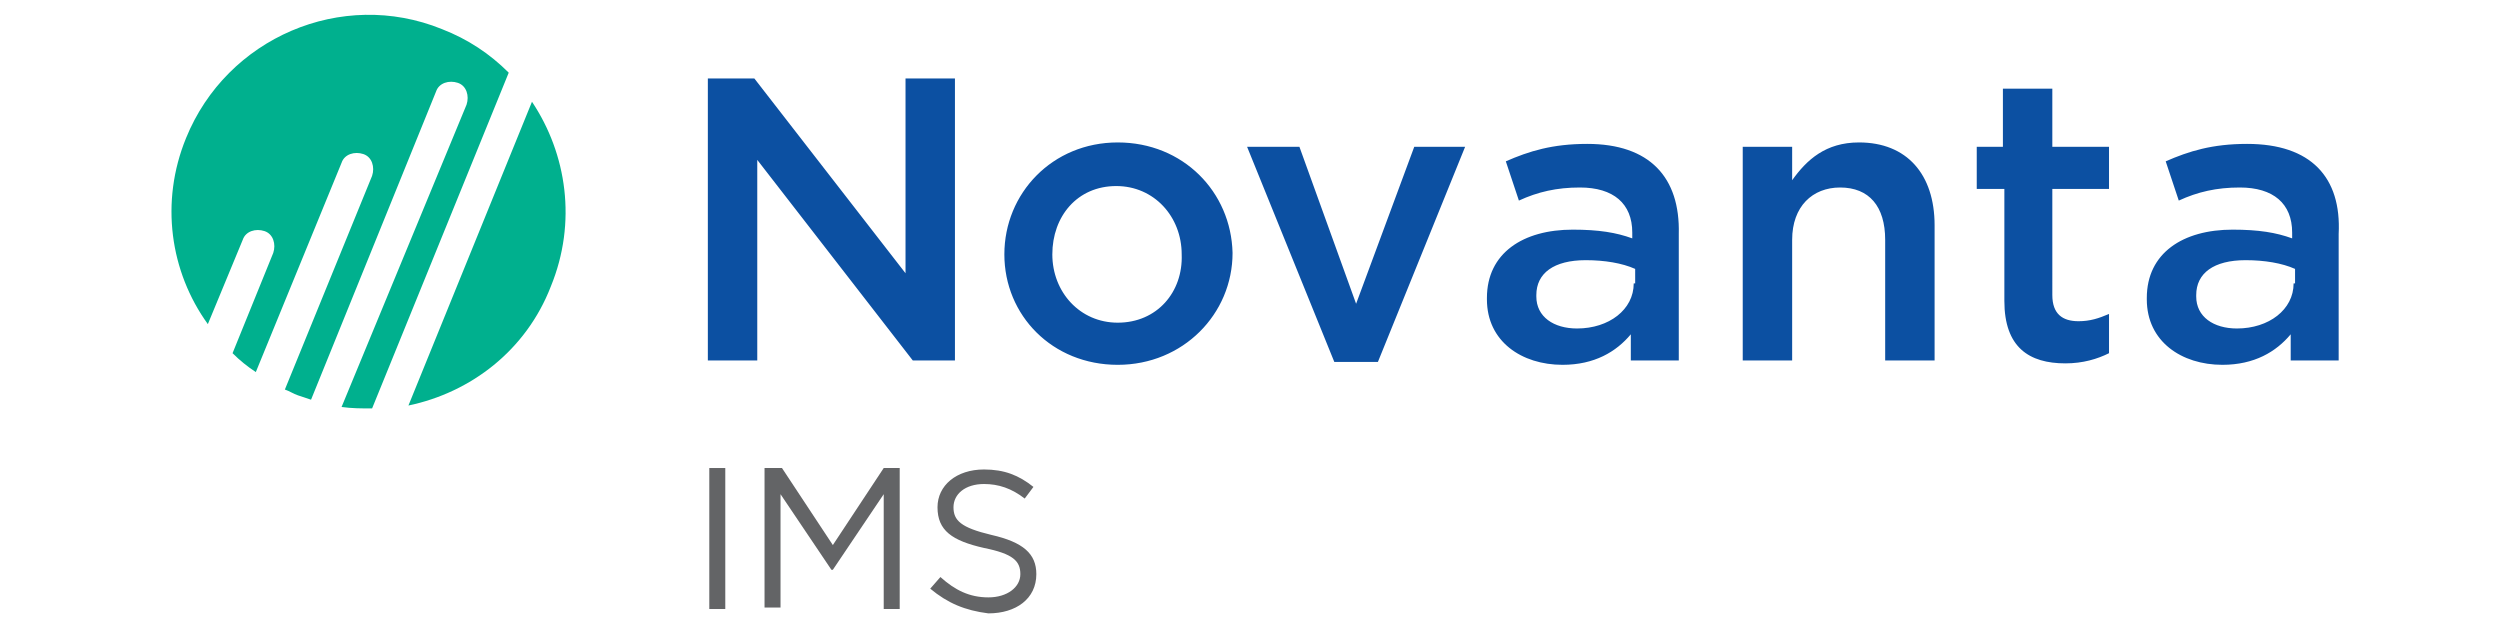 <?xml version="1.0" encoding="utf-8"?>
<!-- Generator: Adobe Illustrator 26.0.0, SVG Export Plug-In . SVG Version: 6.00 Build 0)  -->
<svg version="1.1" id="Layer_1" xmlns="http://www.w3.org/2000/svg" xmlns:xlink="http://www.w3.org/1999/xlink" x="0px" y="0px"
	 viewBox="0 0 172 42.6" style="enable-background:new 0 0 172 42.6;" xml:space="preserve">
<style type="text/css">
	.st0{fill:#0C50A2;}
	.st1{fill:#00B08E;}
	.st2{fill:#636466;}
</style>
<g>
	<g>
		<path class="st0" d="M76.9,9.8c-4.5,0-7.8,3.5-7.8,7.7c0,4.2,3.3,7.6,7.8,7.6c4.5,0,7.9-3.5,7.9-7.7C84.7,13.2,81.4,9.8,76.9,9.8z
			 M76.9,22.2c-2.6,0-4.5-2.1-4.5-4.7c0-2.6,1.7-4.7,4.4-4.7c2.6,0,4.5,2.1,4.5,4.7C81.4,20.1,79.6,22.2,76.9,22.2z M62.3,18.8
			L51.9,5.4h-3.2v19.4h3.4V11l10.7,13.8h2.9V5.4h-3.4V18.8z M93.3,20.9l-3.9-10.8h-3.6l6,14.8h3l6-14.8h-3.5L93.3,20.9z M127.9,9.8
			c-2.3,0-3.6,1.2-4.6,2.6v-2.3h-3.4v14.7h3.4v-8.3c0-2.3,1.4-3.6,3.3-3.6c2,0,3.1,1.3,3.1,3.6v8.3h3.4v-9.3
			C133.1,12,131.2,9.8,127.9,9.8z M154.6,9.9c-2.4,0-4,0.5-5.6,1.2l0.9,2.7c1.3-0.6,2.6-0.9,4.2-0.9c2.3,0,3.6,1.1,3.6,3.1v0.4
			c-1.1-0.4-2.3-0.6-4.1-0.6c-3.4,0-5.9,1.6-5.9,4.7v0.1c0,2.9,2.4,4.5,5.2,4.5c2.2,0,3.7-0.9,4.7-2.1v1.8h3.3v-8.7
			C161.1,12.2,159,9.9,154.6,9.9z M157.8,19.5c0,1.8-1.7,3.1-3.9,3.1c-1.6,0-2.8-0.8-2.8-2.2v-0.1c0-1.5,1.2-2.4,3.4-2.4
			c1.3,0,2.5,0.2,3.4,0.6V19.5z M109.2,9.9c-2.4,0-4,0.5-5.6,1.2l0.9,2.7c1.3-0.6,2.6-0.9,4.2-0.9c2.3,0,3.6,1.1,3.6,3.1v0.4
			c-1.1-0.4-2.3-0.6-4.1-0.6c-3.4,0-5.9,1.6-5.9,4.7v0.1c0,2.9,2.4,4.5,5.2,4.5c2.2,0,3.7-0.9,4.7-2.1v1.8h3.3v-8.7
			C115.6,12.2,113.5,9.9,109.2,9.9z M112.4,19.5c0,1.8-1.7,3.1-3.9,3.1c-1.6,0-2.8-0.8-2.8-2.2v-0.1c0-1.5,1.2-2.4,3.4-2.4
			c1.3,0,2.5,0.2,3.4,0.6V19.5z M141.2,6.1h-3.4v4H136V13h1.9v7.7c0,3.2,1.7,4.3,4.2,4.3c1.2,0,2.2-0.3,3-0.7v-2.7
			c-0.7,0.3-1.3,0.5-2.1,0.5c-1.1,0-1.8-0.5-1.8-1.8V13h3.9v-2.9h-3.9V6.1z"/>
	</g>
</g>
<g>
	<path class="st1" d="M30.4,2c-6.9-2.8-14.8,0.6-17.6,7.5c-1.8,4.4-1.1,9.2,1.5,12.8l2.4-5.8c0.2-0.6,0.9-0.8,1.5-0.6
		c0.6,0.2,0.8,0.9,0.6,1.5l-2.8,6.9c0.5,0.5,1,0.9,1.6,1.3l5.9-14.4c0.2-0.6,0.9-0.8,1.5-0.6c0.6,0.2,0.8,0.9,0.6,1.5l-6,14.7
		c0.3,0.1,0.6,0.3,0.9,0.4c0.3,0.1,0.6,0.2,0.9,0.3l8.6-21.2c0.2-0.6,0.9-0.8,1.5-0.6c0.6,0.2,0.8,0.9,0.6,1.5L23.5,28
		c0.7,0.1,1.4,0.1,2.1,0.1L35,5C33.7,3.7,32.2,2.7,30.4,2z"/>
	<path class="st1" d="M36.6,7l-8.5,20.9c4.3-0.9,8.1-3.8,9.8-8.2C39.7,15.3,39,10.6,36.6,7z"/>
</g>
<g>
	<path class="st2" d="M48.8,32.2h1.1v9.7h-1.1V32.2z"/>
	<path class="st2" d="M52.7,32.2h1.1l3.5,5.3l3.5-5.3h1.1v9.7h-1.1V34l-3.5,5.2h-0.1l-3.5-5.2v7.8h-1.1V32.2z"/>
	<path class="st2" d="M64,40.5l0.7-0.8c1,0.9,2,1.4,3.3,1.4c1.3,0,2.2-0.7,2.2-1.6v0c0-0.9-0.5-1.4-2.5-1.8
		c-2.2-0.5-3.2-1.2-3.2-2.8v0c0-1.5,1.3-2.6,3.2-2.6c1.4,0,2.4,0.4,3.4,1.2l-0.6,0.8c-0.9-0.7-1.8-1-2.8-1c-1.3,0-2.1,0.7-2.1,1.6v0
		c0,0.9,0.5,1.4,2.6,1.9c2.2,0.5,3.1,1.3,3.1,2.7v0c0,1.7-1.4,2.7-3.3,2.7C66.4,42,65.2,41.5,64,40.5z"/>
</g>
</svg>
